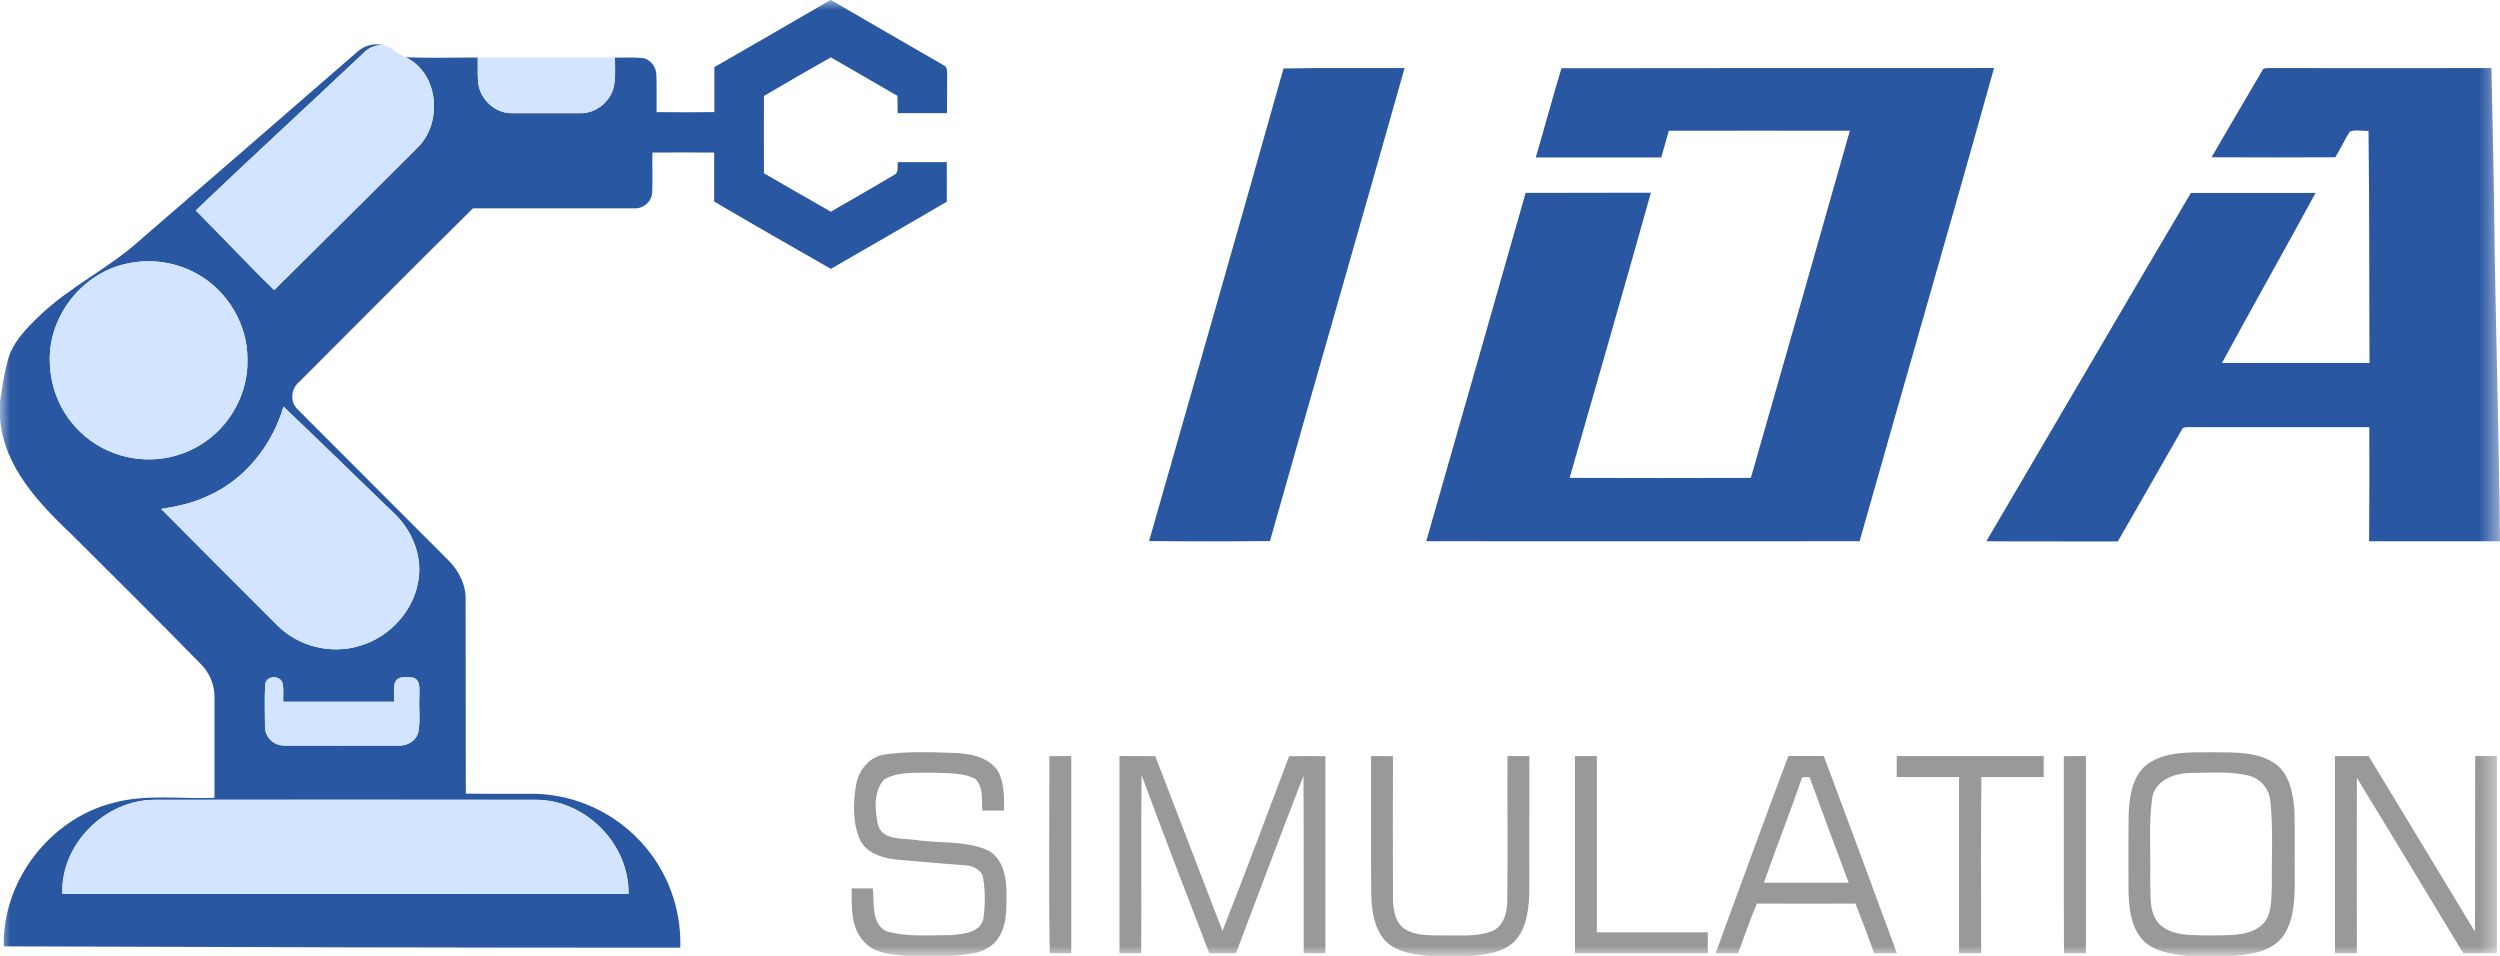 <svg xmlns="http://www.w3.org/2000/svg" xmlns:xlink="http://www.w3.org/1999/xlink" width="125.532" height="48" viewBox="0 0 125.532 48" fill="none"><defs><rect id="path_0" x="0" y="0" width="125.532" height="48" /></defs><g opacity="1" transform="translate(0 0)  rotate(0 62.766 24)"><mask id="bg-mask-0" fill="white"><use xlink:href="#path_0"></use></mask><g mask="url(#bg-mask-0)" ><path id="分组 1" fill-rule="evenodd" style="fill:#2A57A2" transform="translate(0 0)  rotate(0 23.778 23.793)" opacity="1" d="M41.72 13.5C43.66 12.38 45.61 11.26 47.54 10.13C47.54 9.47 47.55 8.8 47.54 8.14C46.72 8.14 45.9 8.14 45.08 8.14C45.05 8.36 45.15 8.66 44.9 8.78C43.85 9.41 42.78 10.01 41.72 10.63C40.6 9.99 39.48 9.35 38.36 8.7C38.35 7.41 38.36 6.11 38.36 4.82C39.47 4.16 40.59 3.52 41.72 2.88C42.83 3.52 43.95 4.17 45.06 4.81C45.07 5.1 45.07 5.39 45.07 5.68C45.9 5.68 46.72 5.68 47.55 5.68C47.56 5.05 47.55 4.41 47.56 3.77C47.54 3.6 47.59 3.36 47.39 3.28C45.5 2.19 43.61 1.1 41.72 0L41.7 0C39.76 1.13 37.82 2.25 35.87 3.37C35.87 4.12 35.87 4.88 35.87 5.63C34.9 5.64 33.94 5.64 32.97 5.63C32.96 5.01 32.98 4.39 32.96 3.77C32.96 3.36 32.65 2.95 32.23 2.91C31.78 2.87 31.33 2.9 30.88 2.89C30.88 3.39 30.92 3.89 30.81 4.38C30.63 5.13 29.9 5.71 29.12 5.68C27.98 5.68 26.84 5.68 25.7 5.68C24.85 5.69 24.08 4.97 24.01 4.13C23.97 3.72 24 3.3 23.99 2.89C22.78 2.88 21.57 2.93 20.36 2.87C22.02 3.66 22.24 6.11 21.01 7.37C18.6 9.78 16.18 12.17 13.77 14.56C12.42 13.26 11.16 11.89 9.83 10.57C12.61 7.91 15.45 5.31 18.24 2.67C18.5 2.39 18.88 2.24 19.27 2.27C18.79 2.15 18.28 2.28 17.92 2.62C14.27 5.79 10.62 8.96 6.96 12.12C5.41 13.5 3.51 14.4 2.01 15.83C1.31 16.5 0.57 17.24 0.36 18.22C0.19 18.86 0.1 19.51 0 20.16L0 21.03C0.2 23.45 1.96 25.28 3.63 26.87C5.79 29.01 7.94 31.16 10.07 33.33C10.52 33.77 10.77 34.38 10.77 35.01C10.77 36.69 10.77 38.38 10.77 40.06C9.07 40.13 7.32 39.86 5.66 40.32C2.5 41.13 0.11 44.24 0.19 47.52C11.51 47.56 22.84 47.59 34.16 47.59C34.22 45.6 33.5 43.67 32.13 42.22C30.77 40.77 28.89 39.92 26.9 39.86C25.73 39.85 24.56 39.87 23.39 39.85C23.38 36.61 23.39 33.36 23.38 30.11C23.4 29.37 23.04 28.66 22.52 28.14C20 25.62 17.48 23.1 14.97 20.58C14.54 20.2 14.6 19.52 15.03 19.17C17.94 16.27 20.83 13.34 23.75 10.46C26.46 10.46 29.17 10.46 31.88 10.46C32.33 10.47 32.72 10.12 32.75 9.66C32.78 9 32.74 8.33 32.76 7.66C33.79 7.66 34.83 7.65 35.86 7.66C35.86 8.48 35.86 9.3 35.86 10.12C37.8 11.26 39.76 12.38 41.72 13.5Z M2.504 18.242C2.554 20.022 3.544 21.632 5.104 22.472C6.674 23.312 8.564 23.262 10.074 22.332C11.534 21.442 12.464 19.762 12.424 18.062C12.444 16.302 11.434 14.612 9.914 13.762C8.844 13.162 7.594 12.972 6.394 13.232C4.114 13.692 2.384 15.922 2.504 18.242Z M10.444 24.9C9.704 25.26 8.894 25.43 8.094 25.56C10.024 27.51 11.984 29.46 13.924 31.4C14.984 32.47 16.634 32.87 18.064 32.43C19.654 31.97 20.934 30.5 21.044 28.83C21.124 27.68 20.604 26.54 19.764 25.75C17.914 23.98 16.094 22.18 14.234 20.42L14.234 20.42C13.664 22.36 12.304 24.08 10.444 24.9Z M13.316 34.377C13.276 35.077 13.306 35.786 13.306 36.486C13.306 36.736 13.406 36.986 13.596 37.166C13.776 37.346 14.026 37.437 14.276 37.437C16.186 37.447 18.086 37.437 19.996 37.437C20.436 37.467 20.896 37.206 21.006 36.757C21.116 36.187 21.026 35.587 21.056 35.007C21.046 34.687 21.146 34.206 20.786 34.036C20.466 33.996 19.956 33.897 19.826 34.297C19.746 34.596 19.796 34.926 19.786 35.236C17.926 35.236 16.076 35.236 14.216 35.236C14.206 34.916 14.256 34.596 14.186 34.286C14.036 33.877 13.346 33.926 13.316 34.377L13.316 34.377Z M31.56 44.884C31.6 42.414 29.46 40.214 26.99 40.164C20.58 40.154 14.16 40.154 7.74 40.164C5.27 40.174 3.04 42.394 3.13 44.884C12.61 44.894 22.08 44.894 31.56 44.884Z " /><path id="路径 6" fill-rule="evenodd" style="fill:#2A57A2" transform="translate(57.698 3.418)  rotate(0 6.416 11.881)" opacity="1" d="M0,23.75C2.02,23.77 4.05,23.77 6.07,23.75C8.31,15.83 10.59,7.93 12.83,0C10.81,0.01 8.78,-0.02 6.75,0.02C4.53,7.94 2.25,15.84 0,23.75Z " /><path id="路径 7" fill-rule="evenodd" style="fill:#2A57A2" transform="translate(71.616 3.416)  rotate(0 14.257 11.882)" opacity="1" d="M4.99,6.27C3.33,12.1 1.67,17.93 0,23.76C7.25,23.76 14.51,23.77 21.76,23.76C24,15.83 26.3,7.93 28.51,0C21.27,0 14.03,0 6.79,0.01C6.34,1.49 5.94,2.99 5.5,4.49C7.6,4.49 9.7,4.49 11.8,4.49C11.92,4.04 12.06,3.6 12.18,3.15C15.21,3.15 18.24,3.14 21.27,3.15C19.62,8.96 17.97,14.77 16.3,20.58C13.26,20.59 10.23,20.59 7.2,20.58C8.57,15.81 9.94,11.04 11.28,6.26C9.18,6.27 7.08,6.26 4.99,6.27Z " /><path id="路径 8" fill-rule="evenodd" style="fill:#2A57A2" transform="translate(99.74 3.418)  rotate(0 12.896 11.884)" opacity="1" d="M19.22,23.76C21.41,23.76 23.6,23.76 25.79,23.76C25.75,18.84 25.6,13.93 25.52,9.01C25.5,6.01 25.42,3.01 25.36,0C21.65,0 17.93,0.01 14.22,0C14.08,0.01 13.89,-0.03 13.84,0.15C13,1.59 12.14,3.03 11.31,4.48C13.38,4.49 15.45,4.49 17.52,4.48C17.78,4.07 17.98,3.61 18.25,3.19C18.54,3.08 18.88,3.17 19.19,3.15C19.24,7.04 19.22,10.92 19.24,14.81L11.83,14.81C13.38,11.95 14.98,9.13 16.53,6.27C14.45,6.27 12.36,6.27 10.27,6.27C6.83,12.09 3.43,17.93 0,23.76C2.2,23.78 4.4,23.76 6.6,23.77C7.68,21.9 8.75,20.02 9.82,18.15C9.88,18.01 10.05,18.04 10.17,18.03C13.19,18.03 16.21,18.03 19.23,18.03C19.24,19.94 19.23,21.85 19.22,23.76Z " /><path id="路径 9" fill-rule="evenodd" style="fill:#D2E4FF" transform="translate(9.827 2.269)  rotate(0 5.983 6.148)" opacity="1" d="M0,8.3C1.33,9.62 2.6,11 3.94,12.3C6.35,9.9 8.78,7.51 11.18,5.1C12.41,3.84 12.2,1.39 10.53,0.6C10.15,0.43 9.84,0.12 9.44,0C9.05,-0.03 8.68,0.12 8.42,0.41C5.62,3.04 2.78,5.64 0,8.3Z " /><path id="路径 10" fill-rule="evenodd" style="fill:#D2E4FF" transform="translate(23.986 2.889)  rotate(0 3.451 1.398)" opacity="1" d="M0.02,1.24C0.1,2.08 0.86,2.81 1.71,2.8C2.85,2.8 3.99,2.8 5.13,2.8C5.91,2.82 6.64,2.25 6.83,1.5C6.94,1.01 6.89,0.5 6.89,0C4.6,0 2.3,0 0,0C0.01,0.41 -0.01,0.83 0.02,1.24Z " /><path id="路径 11" fill-rule="evenodd" style="fill:#D2E4FF" transform="translate(2.494 13.122)  rotate(0 4.966 4.973)" opacity="1" d="M0.01,5.12C0.06,6.9 1.05,8.51 2.61,9.35C4.18,10.19 6.07,10.14 7.58,9.21C9.04,8.32 9.98,6.64 9.93,4.94C9.95,3.19 8.94,1.49 7.42,0.64C6.35,0.04 5.1,-0.15 3.9,0.11C1.62,0.58 -0.11,2.8 0.01,5.12Z " /><path id="路径 12" fill-rule="evenodd" style="fill:#D2E4FF" transform="translate(8.096 20.42)  rotate(0 6.481 6.093)" opacity="1" d="M2.35,4.48C1.61,4.83 0.8,5.01 0,5.13C1.94,7.09 3.89,9.03 5.83,10.98C6.89,12.05 8.54,12.45 9.97,12.01C11.56,11.55 12.84,10.08 12.95,8.41C13.03,7.25 12.51,6.11 11.67,5.33C9.83,3.56 8,1.76 6.14,0C5.57,1.93 4.21,3.66 2.35,4.48Z " /><path id="路径 13" fill-rule="evenodd" style="fill:#D2E4FF" transform="translate(13.295 34)  rotate(0 3.885 1.72)" opacity="1" d="M6.49,1.24C4.64,1.24 2.78,1.24 0.93,1.24C0.92,0.92 0.96,0.6 0.89,0.29C0.75,-0.12 0.05,-0.07 0.02,0.38C-0.02,1.08 0.01,1.78 0.01,2.48C0.01,2.74 0.11,2.99 0.3,3.17C0.48,3.35 0.73,3.44 0.99,3.44C2.89,3.44 4.8,3.44 6.7,3.44C7.14,3.47 7.6,3.21 7.71,2.76C7.82,2.19 7.73,1.59 7.76,1.01C7.75,0.68 7.85,0.21 7.49,0.04C7.18,0 6.67,-0.1 6.53,0.3C6.46,0.6 6.5,0.93 6.49,1.24Z " /><path id="路径 14" fill-rule="evenodd" style="fill:#D2E4FF" transform="translate(3.13 40.157)  rotate(0 14.213 2.366)" opacity="1" d="M28.43,4.73C28.47,2.26 26.33,0.05 23.86,0C17.45,0 11.03,0 4.61,0C2.13,0.02 -0.09,2.24 0,4.73C9.48,4.73 18.95,4.73 28.43,4.73Z " /><path id="路径 15" fill-rule="evenodd" style="fill:#999999" transform="translate(42.765 37.768)  rotate(0 3.884 5.115)" opacity="1" d="M2.12,5.38C3.31,5.48 4.5,5.6 5.69,5.68C6.1,5.69 6.55,5.92 6.61,6.36C6.71,7.03 6.71,7.71 6.61,8.38C6.43,9.1 5.55,9.13 4.95,9.19C3.87,9.18 2.75,9.3 1.71,8.98C0.96,8.56 1.15,7.56 1.06,6.84L0,6.84C0,7.77 -0.06,8.85 0.66,9.56C1.19,10.12 2.01,10.16 2.73,10.23L4.9,10.23C5.68,10.16 6.57,10.18 7.16,9.58C7.85,8.88 7.77,7.82 7.77,6.92C7.76,6.14 7.52,5.2 6.73,4.88C5.59,4.43 4.33,4.59 3.14,4.4C2.51,4.31 1.53,4.43 1.32,3.64C1.16,2.9 1.09,1.97 1.63,1.37C2.35,0.96 3.23,1.05 4.03,1.03C4.76,1.07 5.54,1 6.2,1.34C6.63,1.74 6.52,2.4 6.56,2.93C6.92,2.93 7.28,2.93 7.65,2.93C7.66,2.26 7.67,1.54 7.34,0.94C6.85,0.23 5.93,0.06 5.13,0.04C3.97,0 2.8,-0.05 1.64,0.12C0.88,0.23 0.34,0.92 0.22,1.65C0.07,2.55 0.05,3.51 0.4,4.37C0.7,5.03 1.45,5.29 2.12,5.38Z " /><path id="分组 2" fill-rule="evenodd" style="fill:#999999" transform="translate(106.878 37.774)  rotate(0 4.174 5.114)" opacity="1" d="M0.01 3.04C-0.01 4.33 0 5.62 0 6.91C0.02 7.78 0.1 8.74 0.71 9.42C1.28 10.02 2.15 10.13 2.94 10.23L5.28 10.23C6.14 10.14 7.14 10.02 7.72 9.29C8.32 8.48 8.34 7.42 8.35 6.45C8.33 5.27 8.37 4.09 8.33 2.92C8.26 2.07 8.1 1.09 7.35 0.56C6.44 -0.05 5.28 0.01 4.23 0C3.15 0.01 1.95 -0.07 1.01 0.55C0.22 1.1 0.05 2.14 0.01 3.04Z M7.199 6.718C7.179 5.318 7.269 3.898 7.129 2.498C7.089 1.858 6.639 1.318 6.019 1.168C5.079 0.948 4.109 1.028 3.149 1.038L3.149 1.038C2.339 1.038 1.329 1.388 1.189 2.298C0.999 3.668 1.129 5.068 1.089 6.448C1.129 7.178 0.999 8.068 1.569 8.648C2.229 9.258 3.209 9.168 4.049 9.198C4.889 9.168 5.829 9.278 6.569 8.778C7.229 8.318 7.159 7.428 7.199 6.718Z " /><path id="路径 18" fill-rule="evenodd" style="fill:#999999" transform="translate(52.681 37.963)  rotate(0 0.555 4.951)" opacity="1" d="M0.03,9.9L1.11,9.9C1.11,6.6 1.11,3.3 1.11,0C0.74,0 0.37,0 0.01,0.01C0.02,3.31 -0.03,6.61 0.03,9.9Z " /><path id="路径 19" fill-rule="evenodd" style="fill:#999999" transform="translate(56.212 37.962)  rotate(0 5.172 4.952)" opacity="1" d="M4.51,9.9C4.96,9.9 5.4,9.9 5.85,9.9C6.98,6.93 8.09,3.95 9.24,0.99C9.26,3.96 9.24,6.93 9.25,9.9C9.61,9.91 9.98,9.91 10.34,9.9C10.34,6.6 10.34,3.31 10.34,0.01C9.73,0 9.13,0 8.52,0.01C7.41,2.94 6.32,5.88 5.17,8.78C4.04,5.86 2.93,2.93 1.8,0.01C1.2,0 0.6,0 0,0C0,3.3 0,6.6 0,9.9L1.09,9.9C1.11,6.92 1.07,3.94 1.11,0.96C2.22,3.95 3.36,6.93 4.51,9.9Z " /><path id="路径 20" fill-rule="evenodd" style="fill:#999999" transform="translate(68.844 37.963)  rotate(0 3.974 5.02)" opacity="1" d="M6.1,8.78C5.36,9.09 4.53,8.99 3.75,9.01C3.08,8.99 2.36,9.06 1.75,8.72C1.22,8.41 1.11,7.74 1.1,7.18C1.09,4.79 1.1,2.4 1.1,0.01C0.73,0 0.37,0 0,0C0,2.33 -0.01,4.67 0.01,7C0.04,7.8 0.16,8.68 0.73,9.29C1.29,9.86 2.14,9.96 2.9,10.04L4.99,10.04C5.75,9.97 6.6,9.88 7.18,9.33C7.76,8.75 7.89,7.88 7.94,7.1C7.96,4.73 7.94,2.37 7.95,0C7.58,0 7.22,0 6.85,0C6.84,2.41 6.87,4.83 6.84,7.24C6.84,7.82 6.68,8.52 6.1,8.78Z " /><path id="路径 21" fill-rule="evenodd" style="fill:#999999" transform="translate(79.083 37.963)  rotate(0 3.335 4.95)" opacity="1" d="M0,9.9C2.22,9.9 4.45,9.9 6.67,9.9C6.67,9.55 6.67,9.2 6.67,8.85C4.81,8.85 2.95,8.86 1.1,8.85C1.1,5.9 1.1,2.95 1.1,0C0.73,0 0.37,0 0,0C0,3.3 0,6.6 0,9.9Z " /><path id="分组 3" fill-rule="evenodd" style="fill:#999999" transform="translate(86.148 37.962)  rotate(0 4.55 4.951)" opacity="1" d="M0 9.9C0.38 9.9 0.75 9.9 1.13 9.9C1.44 9.07 1.72 8.23 2.07 7.41C3.72 7.42 5.37 7.41 7.02 7.41C7.35 8.24 7.66 9.07 7.96 9.9C8.34 9.9 8.72 9.9 9.1 9.9C7.89 6.6 6.66 3.3 5.43 0C4.84 0 4.25 0 3.65 0C2.41 3.29 1.21 6.6 0 9.9Z M2.422 6.363C3.842 6.363 5.262 6.363 6.682 6.363C6.012 4.593 5.362 2.823 4.712 1.053C4.592 1.053 4.462 1.063 4.342 1.073C3.732 2.843 3.042 4.593 2.422 6.363Z " /><path id="路径 24" fill-rule="evenodd" style="fill:#999999" transform="translate(95.24 37.964)  rotate(0 3.69 4.951)" opacity="1" d="M0,1.05C1.04,1.05 2.09,1.05 3.13,1.05C3.13,4 3.13,6.95 3.13,9.9C3.5,9.9 3.87,9.9 4.24,9.9C4.24,6.95 4.22,4 4.25,1.05C5.29,1.05 6.34,1.05 7.38,1.05C7.38,0.7 7.38,0.35 7.38,0L0,0C0,0.35 0,0.7 0,1.05Z " /><path id="路径 25" fill-rule="evenodd" style="fill:#999999" transform="translate(103.629 37.963)  rotate(0 0.553 4.951)" opacity="1" d="M0.01,9.9C0.38,9.9 0.74,9.9 1.11,9.9C1.11,6.6 1.11,3.3 1.11,0C0.74,0 0.37,0 0,0.01C0.01,3.31 -0.01,6.6 0.01,9.9Z " /><path id="路径 26" fill-rule="evenodd" style="fill:#999999" transform="translate(117.245 37.963)  rotate(0 4.064 4.951)" opacity="1" d="M8.13,9.9C8.13,6.6 8.13,3.3 8.13,0C7.76,0 7.4,0 7.04,0C7.03,2.94 7.04,5.88 7.03,8.82C5.25,5.88 3.47,2.94 1.69,0C1.12,0 0.56,0 0,0C0,3.3 0,6.6 0,9.9C0.37,9.9 0.73,9.9 1.1,9.9C1.1,6.96 1.09,4.03 1.1,1.09C2.89,4.02 4.66,6.96 6.44,9.9L8.13,9.9Z " /></g></g></svg>